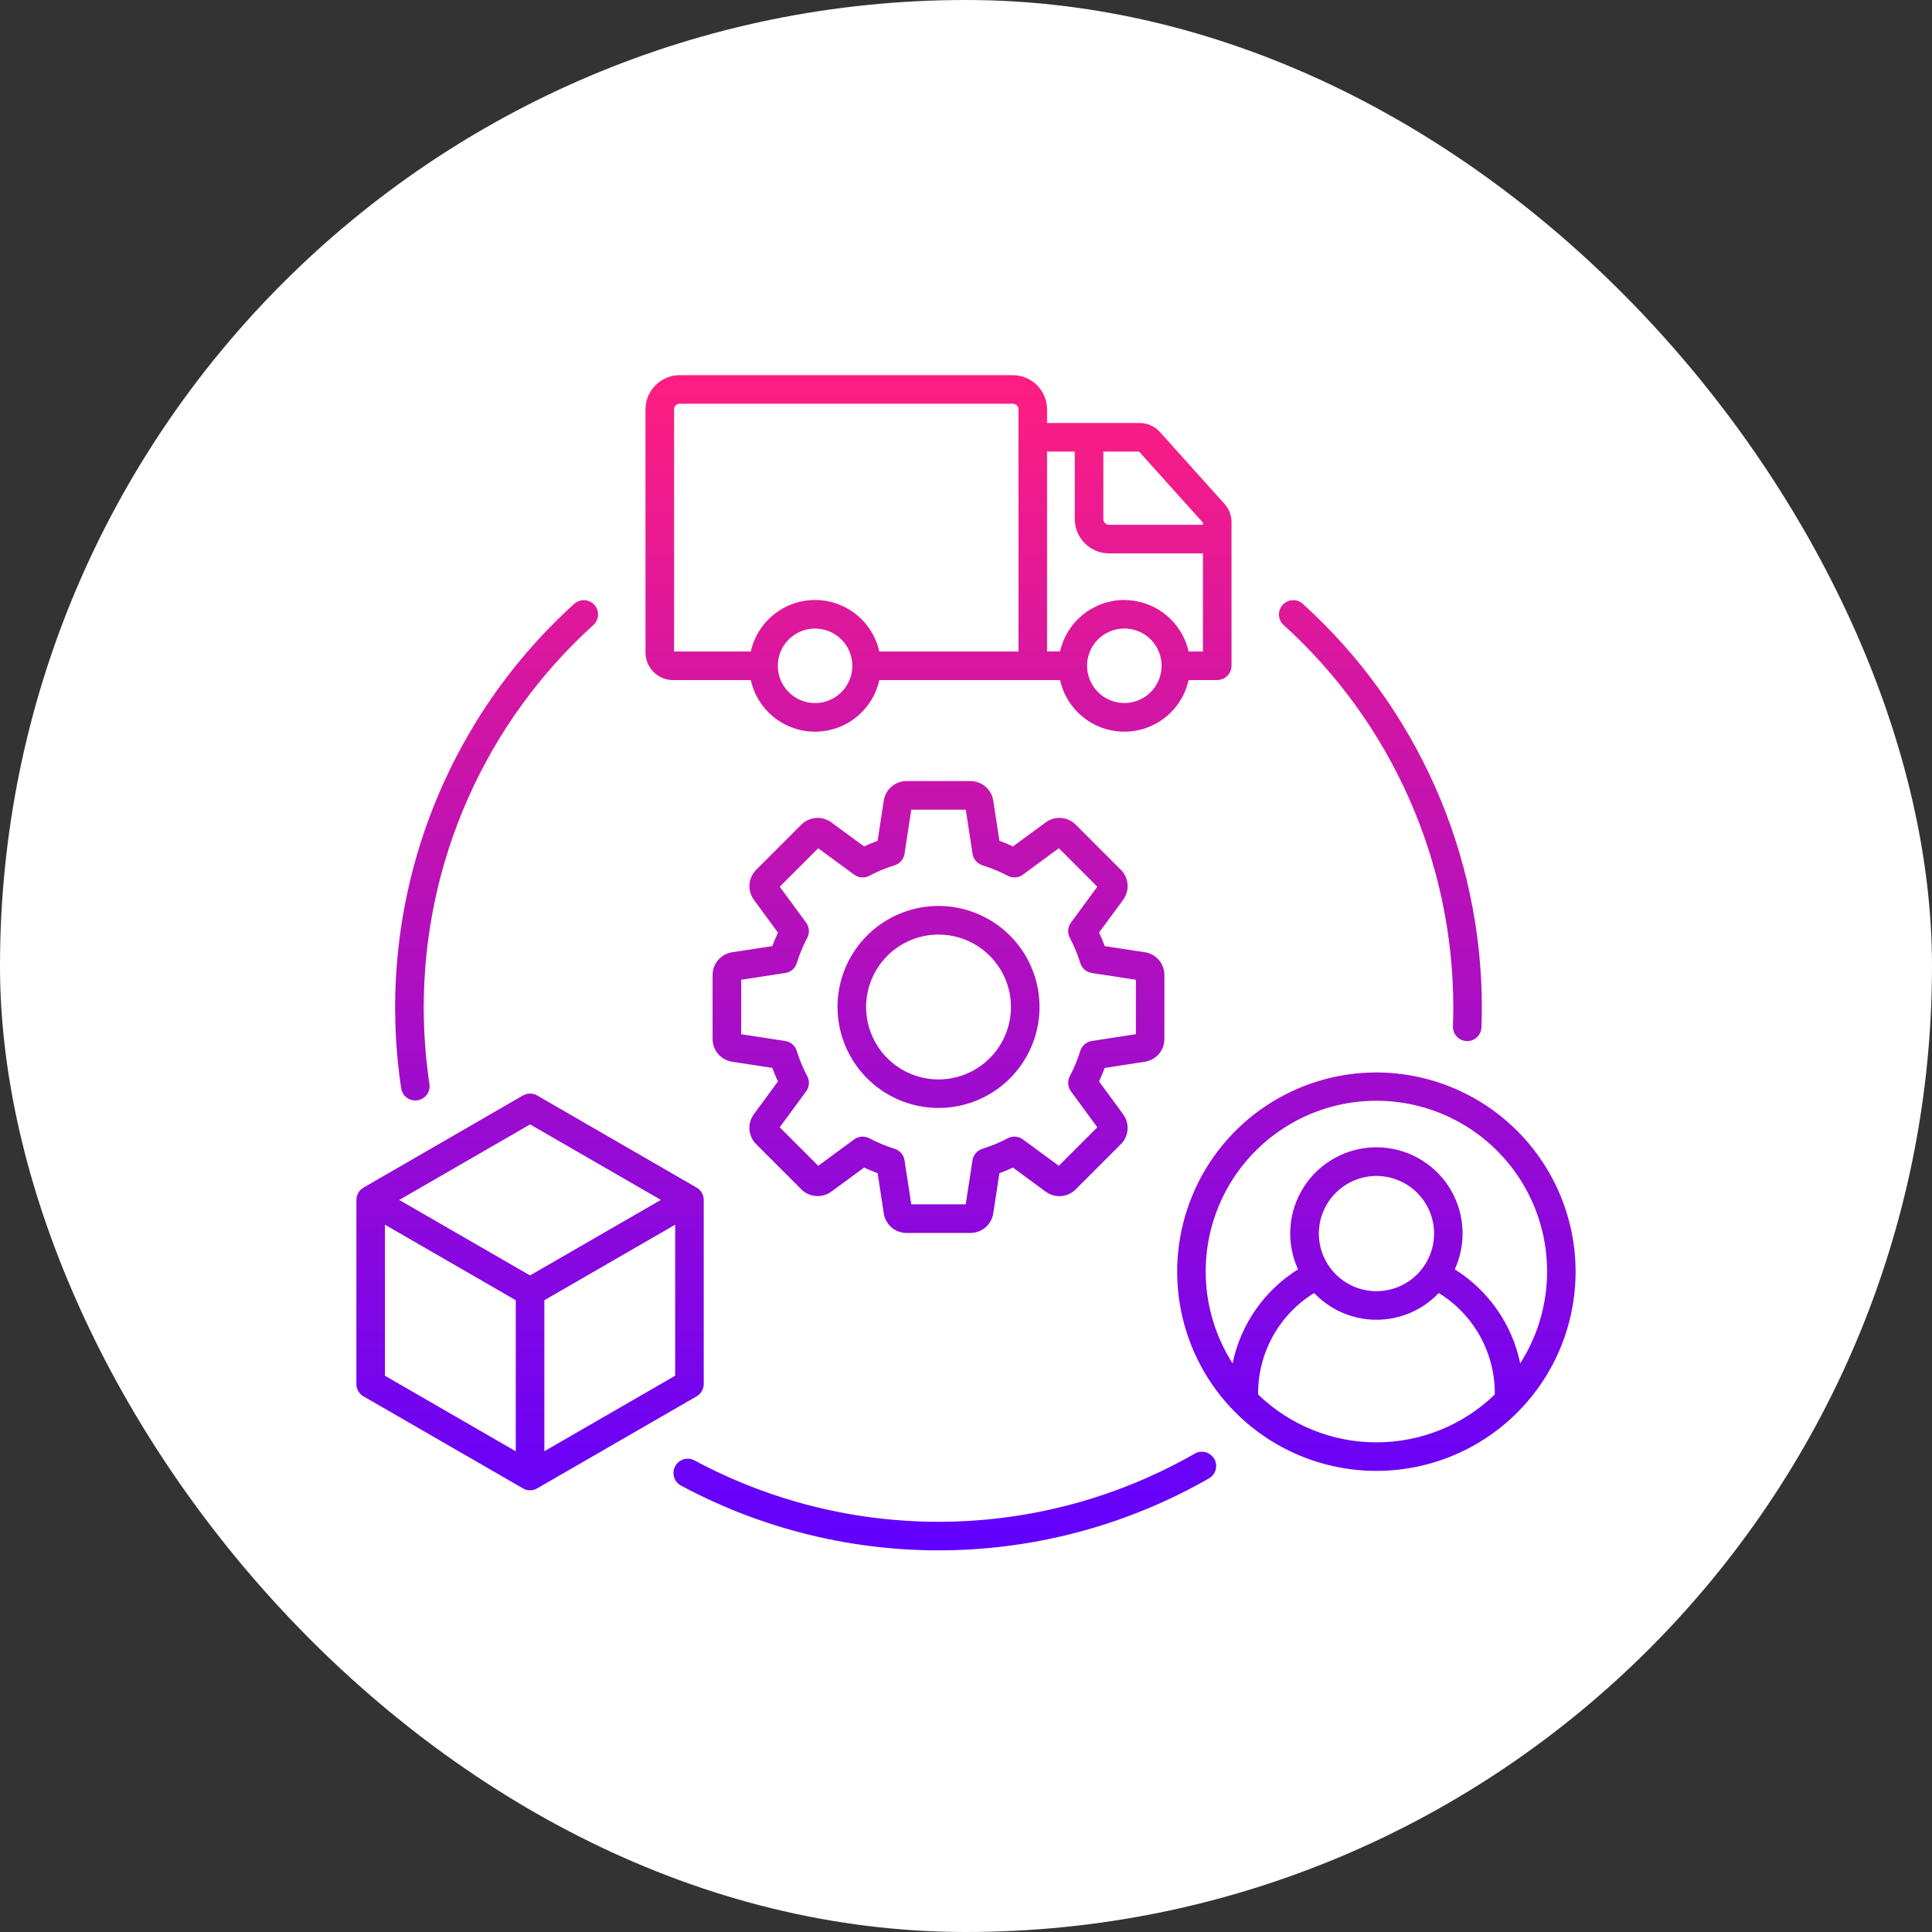 <svg width="206" height="206" viewBox="0 0 206 206" fill="none" xmlns="http://www.w3.org/2000/svg">
<rect x="0" y="0" width="206" height="206" fill="#333333" stroke="none"/>
<rect width="206" height="206" rx="103" fill="white"/>
<path fill-rule="evenodd" clip-rule="evenodd" d="M45.18 107.372C45.18 110.122 45.384 112.869 45.79 115.589C45.82 115.787 45.812 115.989 45.764 116.184C45.716 116.378 45.63 116.561 45.511 116.722C45.392 116.883 45.242 117.019 45.07 117.122C44.899 117.225 44.708 117.293 44.51 117.323C44.435 117.335 44.358 117.341 44.282 117.341C43.917 117.34 43.565 117.209 43.288 116.97C43.012 116.732 42.831 116.402 42.777 116.041C41.355 106.583 42.294 96.919 45.509 87.911C48.724 78.903 54.115 70.829 61.204 64.407C61.351 64.268 61.525 64.16 61.714 64.089C61.904 64.019 62.105 63.986 62.308 63.994C62.51 64.002 62.708 64.051 62.892 64.136C63.075 64.222 63.239 64.343 63.375 64.493C63.511 64.643 63.616 64.819 63.683 65.01C63.75 65.201 63.779 65.403 63.767 65.605C63.755 65.807 63.703 66.005 63.614 66.186C63.524 66.368 63.4 66.53 63.247 66.663C57.564 71.814 53.021 78.097 49.91 85.107C46.798 92.118 45.187 99.702 45.18 107.372ZM154.921 109.429C154.945 108.748 154.958 108.055 154.958 107.372C154.951 99.702 153.34 92.118 150.229 85.107C147.117 78.097 142.574 71.814 136.891 66.663C136.738 66.53 136.614 66.368 136.525 66.186C136.436 66.005 136.384 65.807 136.372 65.605C136.36 65.403 136.388 65.201 136.456 65.01C136.523 64.819 136.627 64.643 136.763 64.493C136.899 64.343 137.063 64.222 137.247 64.136C137.43 64.051 137.629 64.002 137.831 63.994C138.033 63.986 138.235 64.019 138.424 64.089C138.614 64.16 138.788 64.268 138.935 64.407C144.933 69.843 149.727 76.474 153.011 83.873C156.295 91.273 157.994 99.277 158.002 107.372C158.002 108.094 157.987 108.816 157.961 109.538C157.948 109.932 157.782 110.305 157.499 110.58C157.216 110.854 156.838 111.008 156.444 111.009H156.39C155.986 110.993 155.604 110.818 155.329 110.522C155.054 110.226 154.906 109.833 154.921 109.429ZM129.471 155.548C129.673 155.899 129.727 156.315 129.622 156.706C129.517 157.096 129.261 157.429 128.91 157.631C120.362 162.528 110.708 165.168 100.858 165.302C91.008 165.436 81.285 163.059 72.607 158.397C72.431 158.302 72.276 158.173 72.15 158.018C72.023 157.863 71.928 157.685 71.871 157.493C71.814 157.302 71.795 157.101 71.815 156.902C71.835 156.703 71.894 156.51 71.989 156.334C72.084 156.158 72.213 156.002 72.368 155.876C72.523 155.75 72.701 155.655 72.892 155.598C73.084 155.54 73.285 155.521 73.484 155.542C73.683 155.562 73.876 155.621 74.052 155.716C82.273 160.132 91.483 162.383 100.814 162.257C110.145 162.131 119.291 159.631 127.389 154.994C127.74 154.792 128.155 154.738 128.545 154.843C128.935 154.948 129.268 155.204 129.469 155.554L129.471 155.548ZM119.883 63.971C118.287 63.973 116.74 64.517 115.495 65.514C114.25 66.512 113.382 67.903 113.032 69.459H111.644V48.147H114.599V55.35C114.6 56.319 114.986 57.247 115.671 57.932C116.356 58.617 117.285 59.002 118.253 59.003H128.265V69.47H126.734C126.384 67.913 125.515 66.522 124.27 65.524C123.025 64.527 121.478 63.983 119.883 63.981V63.971ZM119.883 74.961C120.668 74.961 121.436 74.728 122.089 74.292C122.743 73.856 123.252 73.235 123.552 72.51C123.853 71.784 123.932 70.985 123.779 70.215C123.626 69.444 123.247 68.736 122.692 68.181C122.137 67.625 121.429 67.247 120.658 67.093C119.888 66.94 119.089 67.018 118.364 67.319C117.638 67.619 117.017 68.128 116.581 68.781C116.144 69.434 115.911 70.202 115.91 70.988C115.911 72.041 116.33 73.051 117.075 73.796C117.819 74.541 118.829 74.96 119.883 74.961ZM128.26 55.724L121.454 48.147H117.645V55.35C117.646 55.511 117.71 55.665 117.824 55.779C117.938 55.893 118.092 55.957 118.253 55.957H128.265V55.729L128.26 55.724ZM108.597 69.47H93.756C93.409 67.911 92.541 66.517 91.296 65.519C90.05 64.52 88.501 63.975 86.905 63.975C85.308 63.975 83.759 64.52 82.514 65.519C81.268 66.517 80.4 67.911 80.054 69.47H71.874V43.652C71.874 43.49 71.938 43.336 72.051 43.222C72.165 43.108 72.319 43.044 72.48 43.043H107.989C108.15 43.044 108.305 43.108 108.419 43.222C108.533 43.336 108.597 43.49 108.597 43.652V69.47ZM86.906 74.966C87.692 74.966 88.46 74.733 89.113 74.296C89.766 73.86 90.275 73.24 90.576 72.514C90.876 71.788 90.955 70.99 90.802 70.219C90.649 69.448 90.271 68.741 89.715 68.185C89.16 67.63 88.452 67.251 87.682 67.098C86.911 66.944 86.113 67.023 85.387 67.323C84.661 67.624 84.041 68.132 83.604 68.785C83.167 69.439 82.934 70.206 82.934 70.992C82.934 72.046 83.353 73.056 84.097 73.801C84.842 74.546 85.853 74.965 86.906 74.966ZM129.789 72.51C130.192 72.51 130.578 72.35 130.864 72.066C131.149 71.781 131.31 71.395 131.311 70.992V55.69C131.316 54.962 131.047 54.26 130.557 53.722L123.69 46.077C123.416 45.768 123.078 45.521 122.701 45.352C122.323 45.184 121.914 45.098 121.5 45.1H111.644V43.656C111.642 42.687 111.257 41.758 110.572 41.073C109.887 40.387 108.958 40.002 107.989 40H72.48C71.511 40.002 70.582 40.387 69.897 41.073C69.212 41.758 68.827 42.687 68.826 43.656V69.574C68.827 70.354 69.138 71.102 69.69 71.653C70.243 72.205 70.991 72.515 71.771 72.516H80.055C80.4 74.075 81.268 75.47 82.513 76.47C83.759 77.47 85.309 78.015 86.906 78.015C88.503 78.015 90.053 77.47 91.299 76.47C92.544 75.47 93.412 74.075 93.757 72.516H113.032C113.377 74.075 114.244 75.47 115.49 76.47C116.736 77.47 118.285 78.015 119.883 78.015C121.48 78.015 123.03 77.47 124.275 76.47C125.521 75.47 126.388 74.075 126.734 72.516L129.789 72.51ZM56.519 119.888L70.467 127.939L56.519 135.993L42.57 127.944L56.519 119.892V119.888ZM58.042 154.739L71.991 146.685V130.584L58.042 138.637V154.744V154.739ZM41.048 130.584V146.69L54.995 154.744V138.637L41.048 130.584ZM38.763 148.889L55.757 158.696C55.988 158.83 56.251 158.901 56.519 158.901C56.786 158.901 57.049 158.83 57.28 158.696L74.276 148.885C74.507 148.751 74.7 148.558 74.833 148.326C74.967 148.094 75.037 147.831 75.037 147.563V127.944C75.037 127.676 74.967 127.414 74.833 127.183C74.699 126.952 74.507 126.76 74.276 126.626L57.28 116.807C57.049 116.673 56.786 116.603 56.519 116.603C56.251 116.603 55.988 116.673 55.757 116.807L38.763 126.629C38.531 126.762 38.338 126.954 38.205 127.185C38.071 127.417 38 127.679 38 127.946V147.574C38 147.841 38.07 148.105 38.204 148.337C38.338 148.569 38.531 148.761 38.763 148.895V148.889ZM162.094 145.369C161.668 143.314 160.83 141.366 159.631 139.643C158.432 137.921 156.896 136.458 155.117 135.345C155.758 133.945 156.036 132.406 155.927 130.87C155.818 129.334 155.325 127.85 154.493 126.554C153.661 125.259 152.517 124.193 151.166 123.455C149.814 122.716 148.299 122.33 146.759 122.33C145.22 122.33 143.704 122.716 142.353 123.455C141.002 124.193 139.858 125.259 139.026 126.554C138.194 127.85 137.7 129.334 137.591 130.87C137.483 132.406 137.761 133.945 138.402 135.345C136.622 136.458 135.086 137.92 133.887 139.643C132.687 141.366 131.85 143.314 131.424 145.369C129.666 142.619 128.68 139.446 128.569 136.183C128.459 132.921 129.228 129.689 130.796 126.825C132.364 123.962 134.673 121.573 137.481 119.909C140.29 118.245 143.494 117.367 146.759 117.367C150.023 117.367 153.228 118.245 156.036 119.909C158.845 121.573 161.154 123.962 162.722 126.825C164.29 129.689 165.059 132.921 164.948 136.183C164.838 139.446 163.852 142.619 162.094 145.369ZM146.767 137.673C147.982 137.673 149.17 137.313 150.18 136.638C151.19 135.963 151.977 135.003 152.442 133.881C152.907 132.758 153.029 131.523 152.792 130.331C152.555 129.139 151.969 128.045 151.11 127.186C150.251 126.327 149.156 125.742 147.964 125.505C146.772 125.268 145.537 125.39 144.415 125.855C143.292 126.32 142.333 127.108 141.658 128.118C140.983 129.129 140.623 130.316 140.623 131.532C140.625 133.16 141.273 134.722 142.425 135.873C143.576 137.025 145.138 137.672 146.767 137.673ZM134.148 148.689C137.533 151.962 142.057 153.792 146.766 153.792C151.475 153.792 155.999 151.962 159.384 148.689C159.384 148.657 159.384 148.629 159.384 148.599C159.392 146.449 158.846 144.332 157.8 142.453C156.754 140.574 155.243 138.995 153.411 137.868C152.555 138.769 151.524 139.487 150.382 139.977C149.24 140.467 148.01 140.72 146.767 140.72C145.524 140.72 144.294 140.467 143.151 139.977C142.009 139.487 140.979 138.769 140.122 137.868C138.29 138.995 136.778 140.573 135.732 142.453C134.686 144.332 134.14 146.448 134.148 148.599C134.148 148.629 134.148 148.657 134.148 148.689ZM146.767 114.351C142.565 114.35 138.457 115.594 134.963 117.927C131.469 120.26 128.745 123.577 127.136 127.458C125.527 131.339 125.104 135.61 125.923 139.731C126.741 143.852 128.763 147.638 131.734 150.61C134.704 153.581 138.488 155.606 142.609 156.426C146.73 157.247 151.001 156.827 154.883 155.22C158.765 153.613 162.083 150.891 164.418 147.398C166.753 143.905 167.999 139.798 168 135.596C167.994 129.965 165.756 124.567 161.775 120.584C157.795 116.602 152.397 114.36 146.767 114.351ZM100.069 99.648C101.597 99.648 103.09 100.101 104.361 100.949C105.631 101.798 106.621 103.004 107.206 104.415C107.791 105.827 107.944 107.38 107.646 108.878C107.348 110.377 106.612 111.753 105.532 112.833C104.452 113.913 103.075 114.649 101.577 114.947C100.079 115.245 98.526 115.092 97.114 114.507C95.703 113.922 94.497 112.932 93.648 111.662C92.8 110.391 92.347 108.898 92.347 107.37C92.35 105.323 93.164 103.36 94.612 101.913C96.059 100.465 98.022 99.651 100.069 99.648ZM100.069 118.137C102.199 118.137 104.282 117.506 106.053 116.322C107.824 115.139 109.204 113.457 110.019 111.489C110.834 109.521 111.048 107.355 110.632 105.266C110.217 103.177 109.191 101.258 107.685 99.752C106.178 98.246 104.259 97.22 102.17 96.805C100.081 96.389 97.916 96.602 95.948 97.418C93.98 98.233 92.298 99.613 91.115 101.384C89.931 103.155 89.299 105.237 89.299 107.367C89.303 110.223 90.439 112.96 92.458 114.979C94.477 116.998 97.214 118.134 100.069 118.137ZM85.956 98.38C86.125 98.611 86.226 98.884 86.247 99.17C86.268 99.455 86.209 99.74 86.075 99.994C85.619 100.856 85.244 101.759 84.956 102.692C84.871 102.965 84.712 103.209 84.495 103.395C84.279 103.582 84.014 103.703 83.731 103.746L79.031 104.468V110.275L83.731 110.997C84.014 111.041 84.278 111.163 84.495 111.349C84.711 111.536 84.87 111.78 84.955 112.053C85.244 112.986 85.619 113.889 86.074 114.753C86.208 115.006 86.268 115.291 86.247 115.576C86.226 115.861 86.125 116.134 85.956 116.365L83.139 120.197L87.243 124.304L91.079 121.487C91.309 121.318 91.583 121.217 91.868 121.196C92.153 121.174 92.438 121.234 92.691 121.367C93.554 121.824 94.457 122.199 95.389 122.488C95.662 122.572 95.906 122.731 96.093 122.948C96.28 123.164 96.402 123.429 96.445 123.711L97.167 128.414H102.971L103.693 123.711C103.737 123.429 103.86 123.164 104.047 122.948C104.233 122.732 104.477 122.572 104.751 122.488C105.683 122.199 106.586 121.825 107.449 121.37C107.702 121.236 107.987 121.175 108.272 121.196C108.558 121.217 108.832 121.318 109.062 121.487L112.897 124.304L117.001 120.197L114.186 116.361C114.017 116.13 113.916 115.856 113.895 115.571C113.875 115.286 113.935 115.001 114.069 114.749C114.523 113.886 114.898 112.983 115.187 112.052C115.271 111.778 115.431 111.535 115.647 111.348C115.864 111.161 116.129 111.039 116.412 110.996L121.112 110.274V104.467L116.412 103.745C116.129 103.702 115.865 103.58 115.648 103.394C115.432 103.208 115.272 102.964 115.187 102.692C114.898 101.758 114.524 100.854 114.069 99.989C113.935 99.737 113.875 99.452 113.896 99.167C113.917 98.882 114.018 98.609 114.187 98.379L117.001 94.544L112.897 90.439L109.067 93.262C108.836 93.432 108.563 93.532 108.278 93.554C107.993 93.575 107.708 93.516 107.455 93.382C106.592 92.926 105.689 92.551 104.756 92.261C104.483 92.177 104.239 92.018 104.052 91.801C103.865 91.585 103.743 91.32 103.699 91.038L102.977 86.336H97.167L96.445 91.038C96.402 91.32 96.28 91.585 96.093 91.802C95.906 92.018 95.662 92.177 95.389 92.261C94.457 92.55 93.553 92.925 92.691 93.382C92.438 93.516 92.152 93.575 91.867 93.554C91.582 93.532 91.308 93.432 91.078 93.262L87.243 90.447L83.139 94.545L85.956 98.38ZM78.069 101.532C77.487 101.62 76.955 101.914 76.572 102.361C76.188 102.808 75.978 103.378 75.98 103.967V110.775C75.978 111.364 76.189 111.934 76.572 112.381C76.956 112.828 77.488 113.123 78.07 113.21L82.35 113.865C82.529 114.354 82.729 114.835 82.948 115.309L80.386 118.8C80.035 119.273 79.866 119.857 79.911 120.445C79.956 121.032 80.211 121.584 80.63 121.998L85.441 126.81C85.856 127.228 86.408 127.483 86.995 127.528C87.582 127.573 88.166 127.406 88.641 127.057L92.133 124.493C92.606 124.712 93.088 124.912 93.578 125.091L94.231 129.374C94.319 129.956 94.613 130.488 95.06 130.872C95.507 131.255 96.077 131.465 96.666 131.464H103.472C104.061 131.465 104.631 131.255 105.078 130.871C105.525 130.487 105.819 129.956 105.906 129.374L106.563 125.092C107.052 124.913 107.533 124.714 108.008 124.496L111.496 127.062C111.97 127.412 112.554 127.58 113.141 127.535C113.729 127.49 114.28 127.236 114.696 126.818L119.509 122.004C119.926 121.589 120.18 121.037 120.225 120.45C120.27 119.863 120.102 119.28 119.753 118.806L117.19 115.315C117.408 114.842 117.609 114.36 117.787 113.87L122.067 113.21C122.649 113.122 123.18 112.828 123.564 112.381C123.947 111.934 124.157 111.364 124.155 110.775V103.967C124.157 103.378 123.947 102.808 123.564 102.361C123.18 101.914 122.649 101.62 122.067 101.532L117.787 100.878C117.608 100.388 117.407 99.907 117.189 99.433L119.756 95.945C120.105 95.471 120.273 94.887 120.228 94.3C120.184 93.712 119.929 93.161 119.511 92.745L114.7 87.931C114.285 87.513 113.733 87.259 113.146 87.214C112.558 87.169 111.974 87.337 111.501 87.687L108.009 90.252C107.537 90.031 107.055 89.832 106.565 89.653L105.908 85.371C105.82 84.789 105.526 84.258 105.079 83.874C104.632 83.49 104.063 83.28 103.474 83.281H96.666C96.077 83.28 95.507 83.49 95.06 83.874C94.613 84.257 94.319 84.789 94.231 85.371L93.575 89.651C93.087 89.83 92.605 90.03 92.131 90.251L88.641 87.687C88.167 87.337 87.583 87.169 86.996 87.214C86.408 87.259 85.857 87.513 85.441 87.931L80.63 92.745C80.212 93.161 79.958 93.712 79.913 94.3C79.868 94.887 80.036 95.471 80.386 95.945L82.948 99.436C82.73 99.907 82.531 100.388 82.35 100.88L78.069 101.532Z" fill="url(#paint0_linear_433_1910)"/>
<defs>
<linearGradient id="paint0_linear_433_1910" x1="103" y1="40" x2="103" y2="165.307" gradientUnits="userSpaceOnUse">
<stop stop-color="#FF1E80"/>
<stop offset="1" stop-color="#6000FF"/>
</linearGradient>
</defs>
</svg>
